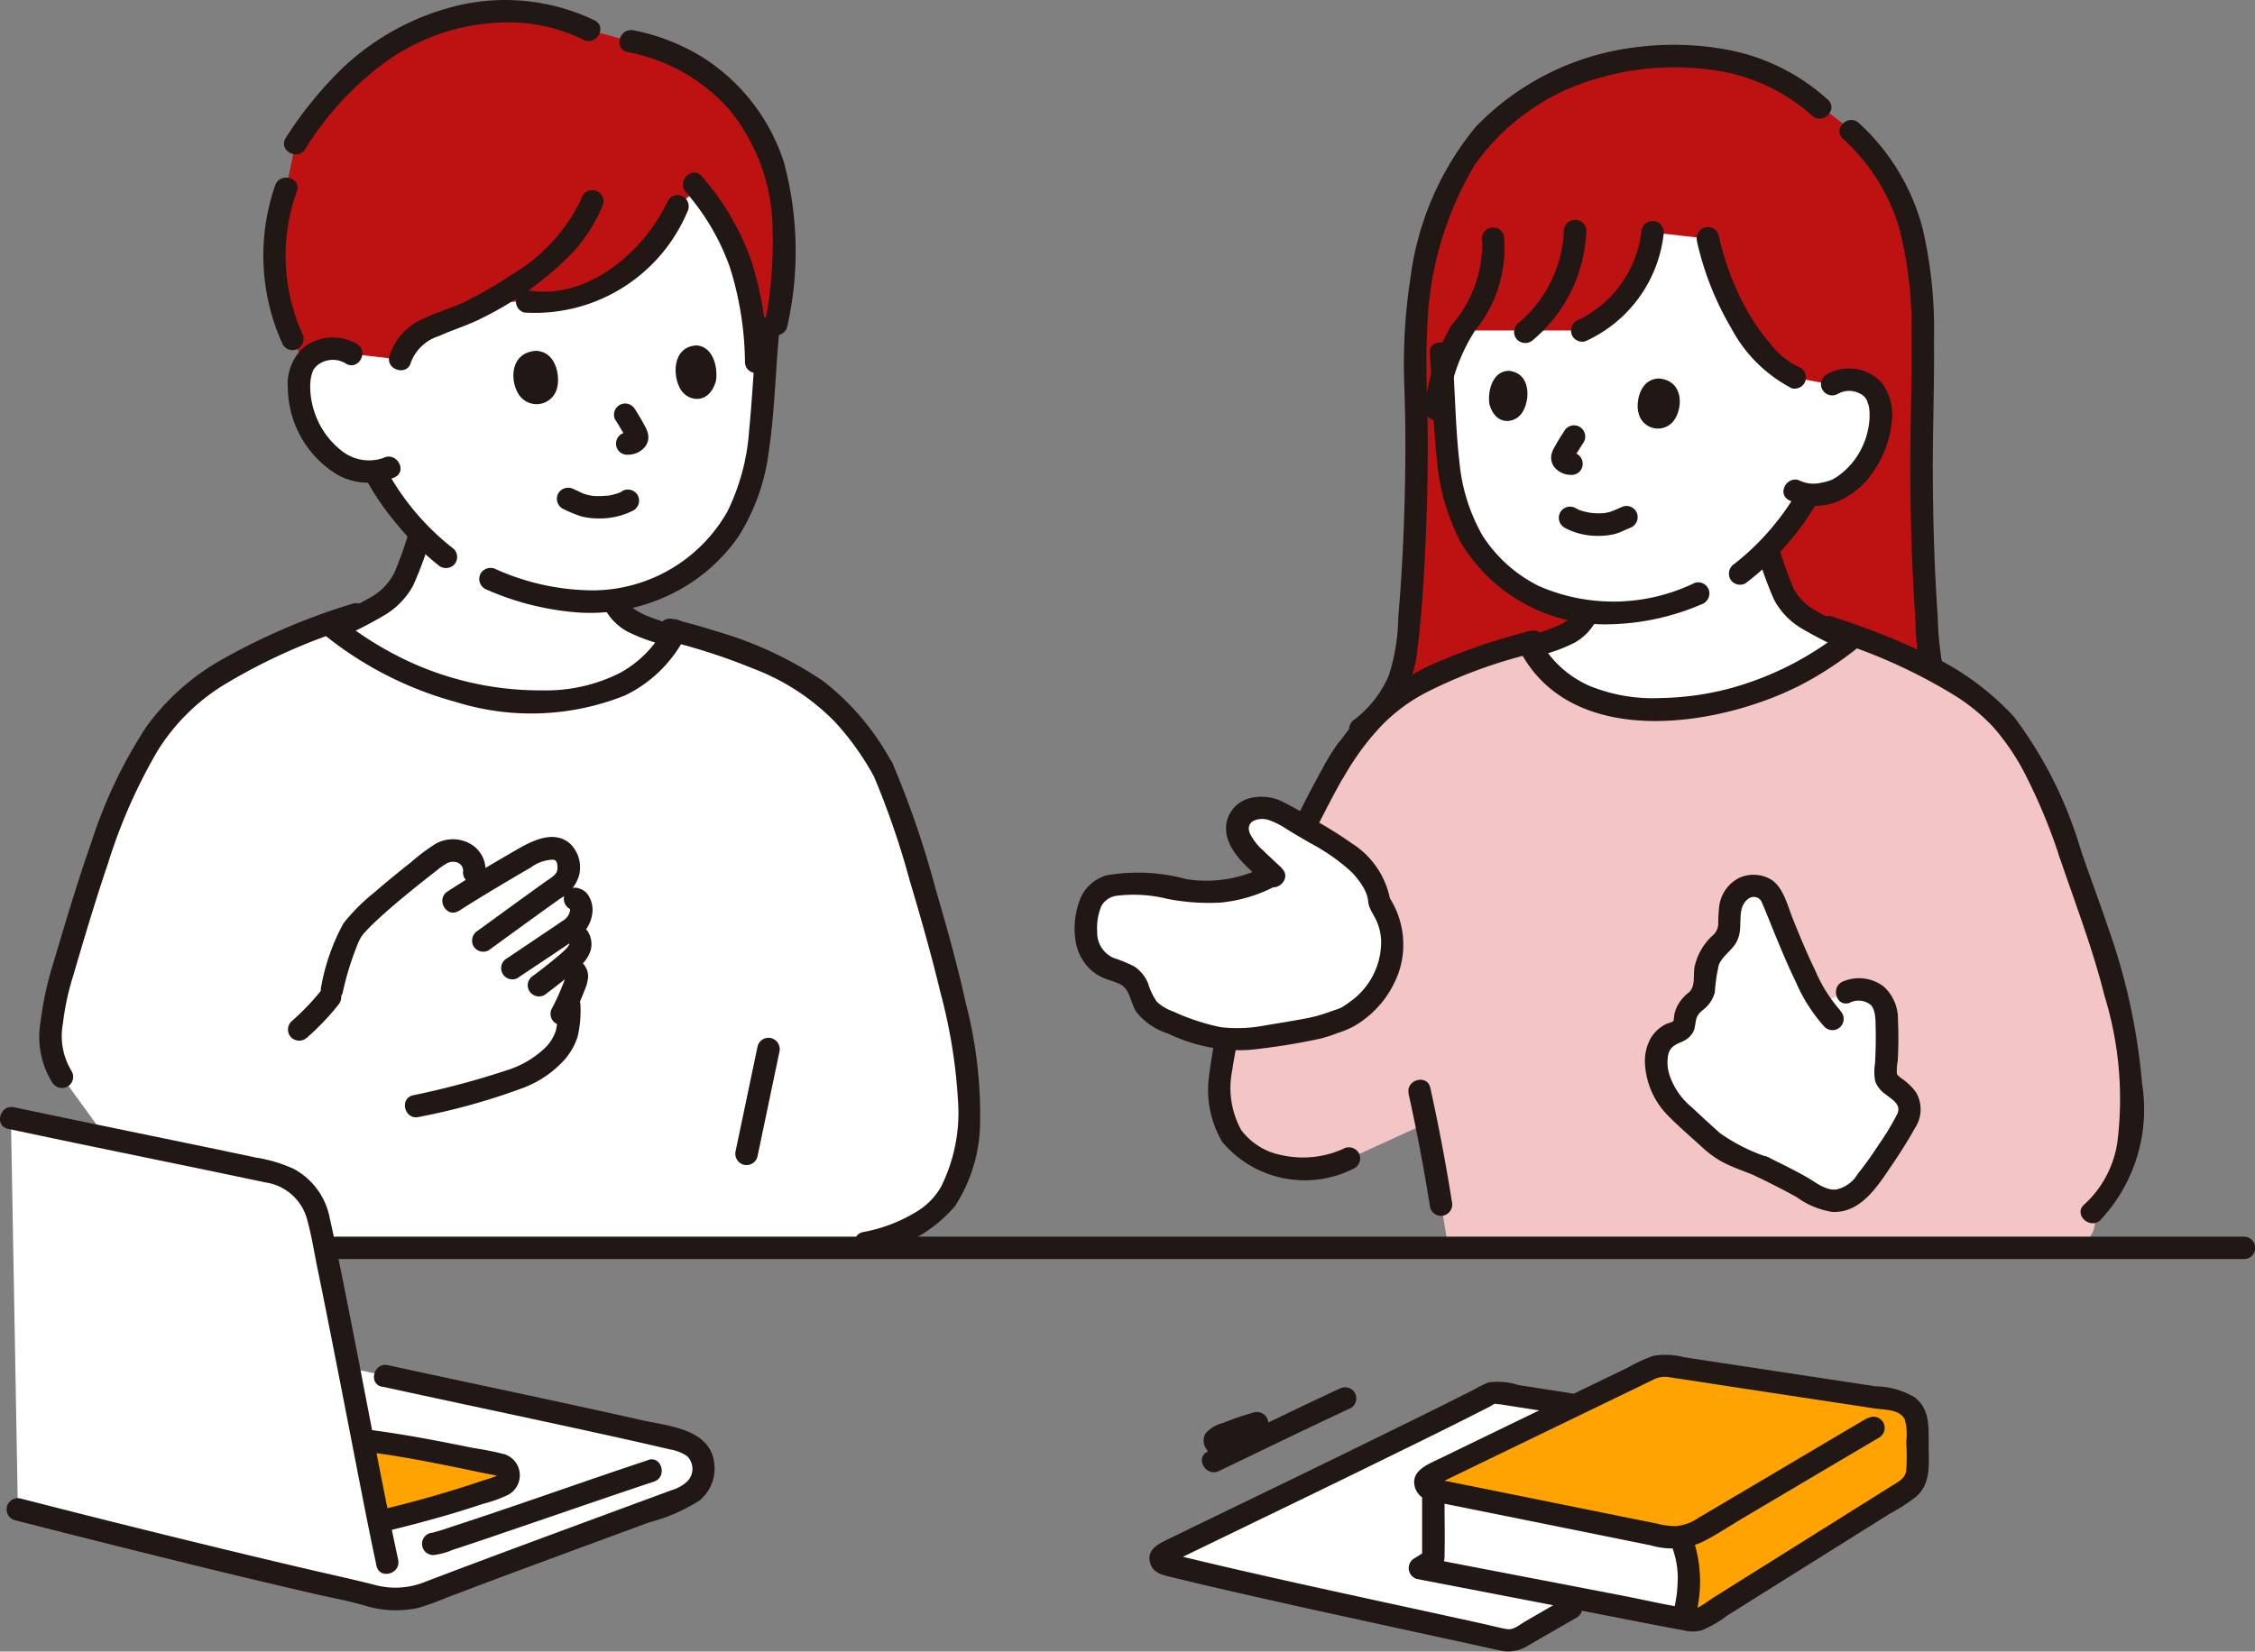 <svg xmlns="http://www.w3.org/2000/svg" width="65" height="47.62" viewBox="0 0 65 47.62">
  <rect x="0" y="0" width="65" height="47.62" fill="#808080" stroke="none"/>
  <g id="c" transform="translate(0 -0.001)">
    <g id="d" transform="translate(0 0.001)">
      <path id="パス_12048" data-name="パス 12048" d="M4.119,211.256c-.7-.177-1.361-.345-1.953-.5l-.2-11.282c2.546.542,5.272,1.085,7.582,1.583a1.7,1.7,0,0,1,1.284,1.346c.227,1.021.545,2.619.868,4.272l1.049.23c3.055.668,5.94,1.26,8.435,1.842.4.128.744.31.744.827a.952.952,0,0,1-.74.906c-2.426.9-4.861,1.778-7.276,2.708a2.491,2.491,0,0,1-1.756,0C9.589,212.613,6.585,211.877,4.119,211.256Z" transform="translate(-1.651 -167.24)" fill="#fff"/>
      <path id="パス_12049" data-name="パス 12049" d="M260.837,267.5a3.588,3.588,0,0,1,0,2.006l-.013.068-2.883-.554-4.711-.908.391-.242v-1.8l.04-.205c2.206.443,5.113,1.034,6.61,1.335a1.478,1.478,0,0,0,.28.027Z" transform="translate(-212.306 -222.899)" fill="#fff"/>
      <path id="パス_12050" data-name="パス 12050" d="M214.866,251.468v1.8l-.391.242,4.711.908-.36.246c-.6.349-.882.511-1.529.884a.483.483,0,0,1-.344.053c-2.919-.65-6.9-1.479-9.824-2.2a.164.164,0,0,1-.032-.305c1.542-.753,7.145-3.442,9.446-4.625a.163.163,0,0,1,.107-.016l2.3.362-4.2,2.031a.211.211,0,0,0,.052.4l.1.021Z" transform="translate(-173.55 -208.297)" fill="#fff"/>
      <path id="パス_12051" data-name="パス 12051" d="M66.87,28.77c-.1.956-.153,1.911-.223,2.791a5.438,5.438,0,0,1-1.584,3.817,4.9,4.9,0,0,1-2.677,1.245l.009.023a1.338,1.338,0,0,0,.781.694c.242.1.58.219.93.336a3.514,3.514,0,0,1-1.625,1.457,5.409,5.409,0,0,1-2.235.414,9.544,9.544,0,0,1-5.622-1.9l-.286-.226c.111-.048.217-.095.313-.142a3.693,3.693,0,0,0,1.628-1.128,3.417,3.417,0,0,0,.281-.66l.272-.794a8.876,8.876,0,0,1-.83-1s-.287-.416-.41-.654l-.054-.13a1.859,1.859,0,0,1-.931-.183,2.528,2.528,0,0,1-.988-1.1,2.356,2.356,0,0,1-.181-1.73.871.871,0,0,1,.709-.521.965.965,0,0,1,.7.133s-1.946-6.477,7.777-6.477c4.821,0,4.245,5.731,4.245,5.731Z" transform="translate(-44.721 -19.316)" fill="#fff"/>
      <path id="パス_12052" data-name="パス 12052" d="M242.6,29.442a3.551,3.551,0,0,0,1.048-1.268,3.412,3.412,0,0,0,.3-1.233,56.757,56.757,0,0,0,.242-7.479c-.115-3.506.8-6.049,2.238-7.441a7.774,7.774,0,0,1,5.021-1.982,6.057,6.057,0,0,1,4.333,1.42,6.3,6.3,0,0,1,2.993,5.365c.028.372.034,1.24.044,2.436a64.828,64.828,0,0,0,.189,7.975,3.664,3.664,0,0,0,.3,1.281,3.883,3.883,0,0,0,1.2,1.247" transform="translate(-203.393 -8.418)" fill="#bd1112"/>
      <path id="パス_12053" data-name="パス 12053" d="M332.324,39.025a2.971,2.971,0,0,1-1.2-1.441,8.877,8.877,0,0,1-.23-1.846c-.094-1.319-.132-2.641-.141-3.963s.046-2.66.032-3.99a12.865,12.865,0,0,0-.328-3.244,6.261,6.261,0,0,0-1.838-3.036c-.307-.279-.766.177-.457.457a5.583,5.583,0,0,1,1.616,2.556,11.422,11.422,0,0,1,.359,3.2c.014,1.34-.041,2.679-.032,4.02s.046,2.667.142,4a8.355,8.355,0,0,0,.3,2.15,3.827,3.827,0,0,0,1.459,1.7.325.325,0,0,0,.442-.116.331.331,0,0,0-.116-.442h0Z" transform="translate(-275.039 -17.958)" fill="#211715"/>
      <path id="パス_12054" data-name="パス 12054" d="M268.544,45.814a.907.907,0,0,1,.661-.113.819.819,0,0,1,.657.5,2.213,2.213,0,0,1-.2,1.622,2.373,2.373,0,0,1-.946,1.013,1.727,1.727,0,0,1-.942.148c.274-.179-.384.737-.384.737a8.512,8.512,0,0,1-.714.846l.278.811a3.218,3.218,0,0,0,.264.62,3.468,3.468,0,0,0,1.529,1.06c.09.044.189.088.294.133l-.269.212a8.963,8.963,0,0,1-5.28,1.78,5.081,5.081,0,0,1-2.1-.389,3.293,3.293,0,0,1-1.541-1.395c.334-.112.657-.223.888-.32a1.257,1.257,0,0,0,.734-.652c0-.006.008-.022.016-.047a4.58,4.58,0,0,1-2.637-1.23,5.108,5.108,0,0,1-1.425-3.611c-.039-.628-.07-1.3-.115-1.976a5.349,5.349,0,0,1,.547-1.3h3.47a2.874,2.874,0,0,0,1.5-1.327,4.535,4.535,0,0,0,.535-1.5l1.6.182a9.46,9.46,0,0,0,.613,1.826,4.909,4.909,0,0,0,1.89,2.181l1.082.2Z" transform="translate(-215.731 -34.735)" fill="#fff"/>
      <path id="パス_12055" data-name="パス 12055" d="M264.833,109.469c.5-.189,1.017-.342,1.523-.521a4.539,4.539,0,0,0,.728-.294,1.556,1.556,0,0,0,.631-.671.332.332,0,0,0-.116-.442.326.326,0,0,0-.442.116c-.208.441-.65.556-1.082.706-.47.163-.947.307-1.413.483a.332.332,0,0,0-.226.4.326.326,0,0,0,.4.226h0Z" transform="translate(-221.69 -90.127)" fill="#211715"/>
      <path id="パス_12056" data-name="パス 12056" d="M313.451,97.125a11.1,11.1,0,0,0,.458,1.252,2.12,2.12,0,0,0,.777.828,11.908,11.908,0,0,0,2.062.964.325.325,0,0,0,.4-.226.331.331,0,0,0-.226-.4,12.252,12.252,0,0,1-1.831-.85,1.552,1.552,0,0,1-.61-.62,9.01,9.01,0,0,1-.4-1.123c-.134-.391-.759-.223-.623.172Z" transform="translate(-262.778 -81.099)" fill="#211715"/>
      <path id="パス_12057" data-name="パス 12057" d="M278.235,90.88a2,2,0,0,0,.936.235,1.969,1.969,0,0,0,.483-.046,1.377,1.377,0,0,0,.23-.079l.142-.062.053-.024c.005,0,.093-.039.029-.013a.332.332,0,0,0,.226-.4.326.326,0,0,0-.4-.226c-.093.038-.184.079-.276.119-.006,0-.061.026-.025.011s-.017.006-.024.008c-.029.011-.058.02-.087.027s-.064.016-.1.021a.292.292,0,0,0-.045.007c.018-.007.061-.007.017,0-.068.005-.136.009-.2.008s-.131-.008-.2-.012c-.047,0,.059.01.013,0l-.048-.008q-.054-.009-.107-.021a1.637,1.637,0,0,1-.179-.052c-.011,0-.072-.019-.023-.008s0,0-.01-.005c-.028-.014-.055-.027-.082-.043a.323.323,0,0,0-.326.558h0Z" transform="translate(-233.139 -75.665)" fill="#211715"/>
      <path id="パス_12058" data-name="パス 12058" d="M292.113,68.491c-.065-.295.047-.952.6-.964.72.064.693.867.419,1.223a.572.572,0,0,1-1.016-.26Z" transform="translate(-244.891 -56.614)" fill="#211715"/>
      <path id="パス_12059" data-name="パス 12059" d="M265.591,67.121c-.058-.3.047-.955.551-.969.659.06.631.866.379,1.225-.206.294-.751.377-.93-.256Z" transform="translate(-222.657 -55.461)" fill="#211715"/>
      <path id="パス_12060" data-name="パス 12060" d="M277.051,76.105c-.1.148-.194.3-.278.455a.816.816,0,0,0-.087.2.445.445,0,0,0,.1.407.628.628,0,0,0,.25.165.806.806,0,0,0,.194.037l-.086-.011.029,0a.346.346,0,0,0,.249-.033.323.323,0,0,0,.116-.442.32.32,0,0,0-.193-.149c-.043-.008-.087-.013-.13-.018l.086.011a.369.369,0,0,1-.093-.023l.077.033a.32.32,0,0,1-.057-.034l.065.051a.352.352,0,0,1-.057-.057l.051.065a.085.085,0,0,1-.01-.019l.033.077a.091.091,0,0,1,0-.021l.011.086a.185.185,0,0,1,0-.033l-.011.086a.289.289,0,0,1,.016-.057l-.033.077a2.242,2.242,0,0,1,.158-.282q.078-.127.16-.252a.323.323,0,1,0-.558-.326h0Z" transform="translate(-231.961 -63.674)" fill="#211715"/>
      <path id="パス_12061" data-name="パス 12061" d="M308.833,89.742a7.831,7.831,0,0,0,1.291-1.241,6.874,6.874,0,0,0,.728-1.033.323.323,0,1,0-.558-.326,5.638,5.638,0,0,1-.326.508c-.107.154-.183.25-.3.394a7.2,7.2,0,0,1-1.16,1.14.334.334,0,0,0-.116.442.325.325,0,0,0,.442.116h0Z" transform="translate(-258.515 -72.926)" fill="#211715"/>
      <path id="パス_12062" data-name="パス 12062" d="M262.655,68.016a5.37,5.37,0,0,1-4.495.1,4.1,4.1,0,0,1-1.633-1.459,5.248,5.248,0,0,1-.664-2.109c-.122-1.043-.123-2.1-.21-3.148-.034-.412-.681-.415-.646,0,.083,1,.093,2.016.2,3.018a6.332,6.332,0,0,0,.679,2.413,4.863,4.863,0,0,0,4.033,2.385,7.067,7.067,0,0,0,2.912-.573.334.334,0,0,0,.226-.4.325.325,0,0,0-.4-.226Z" transform="translate(-213.794 -51.215)" fill="#211715"/>
      <path id="パス_12063" data-name="パス 12063" d="M319.678,66.491a.647.647,0,0,1,.607-.023.429.429,0,0,1,.252.256c-.049-.1.014.051.021.074a.961.961,0,0,1,.025.125,1.716,1.716,0,0,1,0,.371,2.183,2.183,0,0,1-.152.612,2.153,2.153,0,0,1-.765.965,1.8,1.8,0,0,1-.16.094c-.074.038.064-.021-.029.012a1.777,1.777,0,0,1-.294.078A.942.942,0,0,1,318.6,69c-.369-.192-.7.366-.326.558a1.748,1.748,0,0,0,1.388.036,2.333,2.333,0,0,0,1.083-.93,2.932,2.932,0,0,0,.472-1.275,1.566,1.566,0,0,0-.275-1.223,1.292,1.292,0,0,0-1.591-.235.323.323,0,0,0,.326.558h0Z" transform="translate(-266.702 -55.133)" fill="#211715"/>
      <path id="パス_12064" data-name="パス 12064" d="M302.625,41a8.563,8.563,0,0,0,.978,2.484,4.126,4.126,0,0,0,1.751,1.749.325.325,0,0,0,.4-.226.332.332,0,0,0-.226-.4,2.226,2.226,0,0,1-.748-.608,6.321,6.321,0,0,1-.681-.949,8,8,0,0,1-.849-2.225.323.323,0,0,0-.623.172h0Z" transform="translate(-253.709 -34.039)" fill="#211715"/>
      <path id="パス_12065" data-name="パス 12065" d="M282.21,39.673a3.265,3.265,0,0,1-1.8,2.605.332.332,0,0,0-.226.4.326.326,0,0,0,.4.226,3.865,3.865,0,0,0,2.256-3.057.332.332,0,0,0-.226-.4.326.326,0,0,0-.4.226h0Z" transform="translate(-234.89 -33.063)" fill="#211715"/>
      <path id="パス_12066" data-name="パス 12066" d="M271.5,39.547a3.692,3.692,0,0,1-1.342,2.679.326.326,0,0,0,0,.457.33.33,0,0,0,.457,0,4.325,4.325,0,0,0,1.532-3.137.323.323,0,1,0-.646,0h0Z" transform="translate(-226.421 -32.885)" fill="#211715"/>
      <path id="パス_12067" data-name="パス 12067" d="M254.848,45.91a5.236,5.236,0,0,1,.8-2.338,3.783,3.783,0,0,0,.836-2.743.326.326,0,0,0-.4-.226.331.331,0,0,0-.226.4,3.579,3.579,0,0,1-.894,2.42,5.768,5.768,0,0,0-.747,2.317.334.334,0,0,0,.226.4.325.325,0,0,0,.4-.226h0Z" transform="translate(-213.135 -34.033)" fill="#211715"/>
      <path id="パス_12068" data-name="パス 12068" d="M241.089,28a3.931,3.931,0,0,0,1.005-1.1,3.552,3.552,0,0,0,.481-1.465c.121-.968.18-1.946.228-2.92q.077-1.582.072-3.167c0-1.035-.076-2.071-.018-3.106a9.776,9.776,0,0,1,1.361-4.772,6.488,6.488,0,0,1,3.73-2.56,7.761,7.761,0,0,1,3.084-.2,5.335,5.335,0,0,1,2.919,1.322c.309.276.768-.179.457-.457a5.92,5.92,0,0,0-2.718-1.406,8.432,8.432,0,0,0-2.757-.115,7.683,7.683,0,0,0-4.673,2.3,8.556,8.556,0,0,0-1.885,4.369,16.192,16.192,0,0,0-.174,3.148c.038,1.053.036,2.11.01,3.165-.029,1.156-.086,2.313-.187,3.466a5.638,5.638,0,0,1-.273,1.674,3.156,3.156,0,0,1-.987,1.268.334.334,0,0,0-.116.442.325.325,0,0,0,.442.116h0Z" transform="translate(-201.72 -6.699)" fill="#211715"/>
      <path id="パス_12069" data-name="パス 12069" d="M242.011,119.748a18.077,18.077,0,0,0-.919-2.256,6.066,6.066,0,0,0-1.5-2.031,12.547,12.547,0,0,0-3.786-1.973l-.126.1-.291.229a8.963,8.963,0,0,1-5.28,1.78,5.081,5.081,0,0,1-2.1-.389,3.257,3.257,0,0,1-1.6-1.521c-.168.043-.44.113-.556.147a9.65,9.65,0,0,0-3.745,1.842,7.86,7.86,0,0,0-.868,1.026,31.983,31.983,0,0,0-2.955,6.2,20.094,20.094,0,0,0-.78,3.424,2.919,2.919,0,0,0,.242,1.392,2.666,2.666,0,0,0,3.484.835l2.228-1.019q.238,1.169.424,2.347l.208,1.25H242.2c.8-.472.449-1.022.449-1.022a4.118,4.118,0,0,0,1.129-3.454,12.932,12.932,0,0,0-.458-2.87c-.425-1.716-.849-2.673-1.308-4.036" transform="translate(-182.342 -95.147)" fill="#f4c5c5"/>
      <path id="パス_12070" data-name="パス 12070" d="M217.419,246.835l-1.808-.284a1.962,1.962,0,0,0-.854-.075,3.448,3.448,0,0,0-.428.212q-.92.467-1.846.92-2.2,1.083-4.4,2.147l-1.859.9-.7.341c-.286.139-.639.309-.516.7.076.245.291.317.517.373l.725.175q.736.175,1.474.342,1.559.355,3.122.694c1.142.25,2.285.5,3.428.747l.783.173a1.053,1.053,0,0,0,.843-.137l1.4-.807a.323.323,0,0,0-.326-.558l-1.157.669c-.157.091-.338.255-.525.223-.24-.041-.479-.106-.718-.159q-1.4-.308-2.8-.611c-1.917-.418-3.835-.835-5.743-1.295l-.328-.08a1.065,1.065,0,0,0-.117-.029l-.058-.014q-.084.36.064.276a1.122,1.122,0,0,0,.252-.122l.649-.315,1.7-.824q2.074-1,4.144-2.018,1.026-.5,2.049-1.017l.413-.209a.916.916,0,0,1,.188-.1c-.12.026.111.036.117.037l.231.037,1.923.3a.333.333,0,0,0,.4-.226.326.326,0,0,0-.226-.4h0Z" transform="translate(-171.851 -206.618)" fill="#211715"/>
      <path id="パス_12071" data-name="パス 12071" d="M61.151,7.1l-.569.514c-.725,1.575-2.516,3.022-4.335,2.748h-1.1c-.23.129-.459.247-.68.357-.684.264-1.718.535-1.886,1.31l-1.407-.164a.965.965,0,0,0-.7-.133.9.9,0,0,0-.656.415l-.336-.7A5.8,5.8,0,0,1,49.294,7.1L49.562,5.8a8.556,8.556,0,0,1,3.361-3.181q.227-.111.463-.2a5.754,5.754,0,0,1,4.64.106l1.188.326A5.289,5.289,0,0,1,63.2,6.059,9.125,9.125,0,0,1,63.422,11h-.65q-.023-.234-.059-.467a7.064,7.064,0,0,0-1.67-3.56" transform="translate(-41.047 -1.663)" fill="#bd1112"/>
      <path id="パス_12072" data-name="パス 12072" d="M55.887,93.8a10.474,10.474,0,0,1-.42,1.174,1.677,1.677,0,0,1-.67.694,13.076,13.076,0,0,1-1.954.907.334.334,0,0,0-.226.4.325.325,0,0,0,.4.226,12.661,12.661,0,0,0,2.191-1.025,2.239,2.239,0,0,0,.807-.847,10.867,10.867,0,0,0,.5-1.355c.135-.394-.489-.564-.623-.172Z" transform="translate(-44.104 -78.451)" fill="#211715"/>
      <path id="パス_12073" data-name="パス 12073" d="M110.66,106.682c-.5-.187-1-.34-1.5-.514-.457-.159-.942-.289-1.165-.761a.326.326,0,0,0-.442-.116.33.33,0,0,0-.116.442,1.64,1.64,0,0,0,.665.706,4.767,4.767,0,0,0,.77.311c.538.191,1.087.354,1.621.555a.326.326,0,0,0,.4-.226.33.33,0,0,0-.226-.4h0Z" transform="translate(-90.037 -88.24)" fill="#211715"/>
      <path id="パス_12074" data-name="パス 12074" d="M101.2,87.193c-.025.014-.051.027-.077.039-.044.021.005-.01.014-.006-.006,0-.037.014-.044.016a1.67,1.67,0,0,1-.2.057l-.1.02c-.008,0-.065.01-.021,0s-.014,0-.022,0a2.188,2.188,0,0,1-.223.012c-.069,0-.137,0-.205-.01s.011,0,.012,0a.409.409,0,0,0-.048-.008q-.047-.008-.093-.02c-.029-.007-.058-.016-.087-.026-.007,0-.077-.029-.039-.014s-.023-.011-.028-.013c-.079-.036-.157-.075-.237-.109a.332.332,0,0,0-.442.116.327.327,0,0,0,.116.442,4,4,0,0,0,.534.224,2.013,2.013,0,0,0,.517.062,2.107,2.107,0,0,0,1-.233.326.326,0,0,0,.116-.442.33.33,0,0,0-.442-.116h0Z" transform="translate(-83.265 -73.027)" fill="#211715"/>
      <path id="パス_12075" data-name="パス 12075" d="M92.835,63.629c.075-.313-.032-1.014-.617-1.037-.768.054-.754.91-.469,1.294a.609.609,0,0,0,1.087-.257Z" transform="translate(-76.771 -52.477)" fill="#211715"/>
      <path id="パス_12076" data-name="パス 12076" d="M121.655,62.667c.067-.314-.033-1.018-.569-1.042-.7.052-.687.911-.426,1.3C120.875,63.239,121.453,63.337,121.655,62.667Z" transform="translate(-101.022 -51.666)" fill="#211715"/>
      <path id="パス_12077" data-name="パス 12077" d="M109.567,72.437c.056.088.11.177.162.266a2.947,2.947,0,0,1,.161.3l-.033-.077a.309.309,0,0,1,.021.073l-.011-.086a.194.194,0,0,1,0,.035l.011-.086a.1.1,0,0,1-.006.022l.033-.077a.1.1,0,0,1-.011.02l.051-.065a.366.366,0,0,1-.062.059l.065-.051a.344.344,0,0,1-.061.035l.077-.033a.363.363,0,0,1-.083.021l.086-.011c-.05.006-.1.011-.15.02a.325.325,0,0,0-.193.149.323.323,0,0,0,.116.442.366.366,0,0,0,.249.033l.023,0-.086.011a.949.949,0,0,0,.2-.034.653.653,0,0,0,.257-.16.448.448,0,0,0,.118-.412.779.779,0,0,0-.088-.219c-.088-.169-.187-.333-.289-.494a.34.34,0,0,0-.193-.149.323.323,0,0,0-.365.475h0Z" transform="translate(-91.823 -60.323)" fill="#211715"/>
      <path id="パス_12078" data-name="パス 12078" d="M67.816,85.373a7.311,7.311,0,0,1-1.935-2.268.323.323,0,1,0-.558.326,7.241,7.241,0,0,0,.735,1.085,8,8,0,0,0,1.3,1.314.333.333,0,0,0,.457,0,.325.325,0,0,0,0-.457h0Z" transform="translate(-54.732 -69.542)" fill="#211715"/>
      <path id="パス_12079" data-name="パス 12079" d="M85.614,64.344a8.022,8.022,0,0,0,2.745.689,5.315,5.315,0,0,0,2.577-.506,5.066,5.066,0,0,0,1.992-1.682,5.972,5.972,0,0,0,.878-2.458c.176-1.177.193-2.378.312-3.562A.326.326,0,0,0,93.8,56.5a.33.33,0,0,0-.323.323c-.1.995-.143,1.994-.24,2.989a6.284,6.284,0,0,1-.62,2.3,4.481,4.481,0,0,1-3.858,2.28,6.924,6.924,0,0,1-2.813-.607.334.334,0,0,0-.442.116.325.325,0,0,0,.116.442h0Z" transform="translate(-71.646 -47.37)" fill="#211715"/>
      <path id="パス_12080" data-name="パス 12080" d="M53.334,60.395a1.369,1.369,0,0,0-1.56.116,1.429,1.429,0,0,0-.432,1.163,2.966,2.966,0,0,0,1.448,2.5,1.877,1.877,0,0,0,1.635.06c.373-.185.046-.743-.326-.558a1.256,1.256,0,0,1-1.2-.2,2.33,2.33,0,0,1-.75-1.008,2.356,2.356,0,0,1-.16-.728A1.763,1.763,0,0,1,52,61.406a1.111,1.111,0,0,1,.031-.138q.012-.041.026-.082-.018.039,0,0a.37.37,0,0,1,.1-.145.554.554,0,0,1,.188-.128.713.713,0,0,1,.667.042c.354.221.679-.338.326-.558Z" transform="translate(-43.044 -50.474)" fill="#211715"/>
      <path id="パス_12081" data-name="パス 12081" d="M110.672,6.012a5.168,5.168,0,0,1,2.958,1.68,5.562,5.562,0,0,1,1.232,3.475,12.293,12.293,0,0,1-.207,2.6.332.332,0,0,0,.226.4.326.326,0,0,0,.4-.226,9.893,9.893,0,0,0-.092-4.745A5.636,5.636,0,0,0,112.9,6.2a5.919,5.919,0,0,0-2.051-.814c-.406-.081-.58.542-.172.623h0Z" transform="translate(-92.591 -4.512)" fill="#211715"/>
      <path id="パス_12082" data-name="パス 12082" d="M121.885,31.353a6.668,6.668,0,0,1,1.271,2.17,9.376,9.376,0,0,1,.435,2.739c.019.414.665.417.646,0a9.917,9.917,0,0,0-.48-2.975,7.494,7.494,0,0,0-1.414-2.391c-.275-.313-.73.145-.457.457h0Z" transform="translate(-102.117 -25.815)" fill="#211715"/>
      <path id="パス_12083" data-name="パス 12083" d="M96.437,34.981c-.679,1.451-2.265,2.838-3.97,2.6a.334.334,0,0,0-.4.226.325.325,0,0,0,.226.4,4.772,4.772,0,0,0,4.7-2.9.332.332,0,0,0-.116-.442.326.326,0,0,0-.442.116Z" transform="translate(-77.182 -29.196)" fill="#211715"/>
      <path id="パス_12084" data-name="パス 12084" d="M74.923,34.227a5.081,5.081,0,0,1-1.992,2.179,12.772,12.772,0,0,1-1.312.764c-.392.2-.824.309-1.22.5a1.753,1.753,0,0,0-1.014,1.1c-.1.4.525.577.623.172a1.266,1.266,0,0,1,.812-.758c.414-.19.847-.313,1.252-.525a9.472,9.472,0,0,0,2.517-1.8,4.6,4.6,0,0,0,.958-1.469.325.325,0,0,0-.226-.4.331.331,0,0,0-.4.226h0Z" transform="translate(-58.163 -28.496)" fill="#211715"/>
      <path id="パス_12085" data-name="パス 12085" d="M48.1,36.215a5.5,5.5,0,0,1-.154-4.1c.14-.393-.485-.562-.623-.172a6.162,6.162,0,0,0,.219,4.593.326.326,0,0,0,.442.116.331.331,0,0,0,.116-.442h0Z" transform="translate(-39.39 -26.6)" fill="#211715"/>
      <path id="パス_12086" data-name="パス 12086" d="M51.245,4.305a8.908,8.908,0,0,1,2.433-2.6A6.081,6.081,0,0,1,57.226.647a4.837,4.837,0,0,1,2.04.5c.371.186.7-.371.326-.558a5.951,5.951,0,0,0-4.061-.4A7.293,7.293,0,0,0,52.088,2.2a11.268,11.268,0,0,0-1.4,1.777c-.227.35.332.674.558.326Z" transform="translate(-42.451 -0.001)" fill="#211715"/>
      <path id="パス_12087" data-name="パス 12087" d="M35.55,125.015a20.594,20.594,0,0,0-.585-3.454c-.456-1.784-.751-2.738-1.139-4.019a18.643,18.643,0,0,0-.777-2.1h0a8.339,8.339,0,0,0-1.388-1.825,10.271,10.271,0,0,0-3.987-1.962c-.123-.036-.412-.111-.589-.155a3.484,3.484,0,0,1-1.71,1.618,5.409,5.409,0,0,1-2.235.414,9.545,9.545,0,0,1-5.622-1.9l-.31-.244-.134-.106a13.366,13.366,0,0,0-4.031,2.1,6.461,6.461,0,0,0-1.6,2.163A39.1,39.1,0,0,0,9.4,121.371c-.229.806-.583,2.234,0,2.986l1.278,1.759c1.679.347,3.345.688,4.837,1.009A1.7,1.7,0,0,1,16.8,128.47c.054.242.113.517.176.817h14.9l.695-.147c1.872-.4,2.353-1.24,2.558-1.674a5.777,5.777,0,0,0,.415-1.923c-.005-.175.012-.353,0-.528Z" transform="translate(-7.614 -93.305)" fill="#fff"/>
      <path id="パス_12088" data-name="パス 12088" d="M67.052,257.316c-.759-.149-1.513-.286-2.338-.385.167.857.325,1.665.462,2.347l.174-.043a32.79,32.79,0,0,0,3.274-.963.374.374,0,0,0,.3-.348.28.28,0,0,0-.229-.282c-.567-.109-1.107-.22-1.644-.326Z" transform="translate(-54.256 -215.409)" fill="#fea301"/>
      <path id="パス_12089" data-name="パス 12089" d="M12.049,244.106c2.077.454,4.159.889,6.236,1.345q.71.156,1.419.317l.651.15a1.225,1.225,0,0,1,.487.195.513.513,0,0,1,.015.713,1.077,1.077,0,0,1-.445.259l-.826.305c-2.1.776-4.206,1.548-6.3,2.346a2.265,2.265,0,0,1-1.443.089c-.464-.12-.932-.223-1.4-.331q-1.442-.332-2.879-.681-2.97-.718-5.93-1.479a.323.323,0,0,0-.172.623q2.788.715,5.585,1.4,1.51.367,3.023.718c.485.112.979.2,1.458.338a3.019,3.019,0,0,0,1.565.072,7.317,7.317,0,0,0,.813-.293l.861-.326q.842-.318,1.687-.63,1.651-.612,3.3-1.218a4.993,4.993,0,0,0,1.443-.629,1.193,1.193,0,0,0,.417-1.125c-.143-.944-1.335-1.023-2.074-1.189-2.437-.549-4.883-1.054-7.323-1.587-.405-.089-.579.534-.172.623h0Z" transform="translate(-1.034 -204.126)" fill="#211715"/>
      <path id="パス_12090" data-name="パス 12090" d="M11.478,210.557c-.478-2.225-.884-4.465-1.325-6.7-.209-1.057-.414-2.115-.65-3.166a2.037,2.037,0,0,0-1.053-1.418,4.239,4.239,0,0,0-1.073-.318l-1.192-.251c-1.927-.4-3.856-.793-5.781-1.2-.406-.086-.579.537-.172.623,1.672.356,3.348.7,5.022,1.044q1.2.248,2.393.5a1.462,1.462,0,0,1,1.188,1.007c.133.454.208.932.3,1.394q.171.83.335,1.662.366,1.845.722,3.692c.215,1.1.425,2.2.661,3.3.087.406.711.234.623-.172h0Z" transform="translate(0 -165.579)" fill="#211715"/>
      <path id="パス_12091" data-name="パス 12091" d="M64.41,257.94c.626-.152,1.249-.318,1.866-.5q.436-.131.869-.275a4.219,4.219,0,0,0,.72-.256.64.64,0,0,0-.075-1.172,8.287,8.287,0,0,0-.895-.181c-.3-.061-.607-.122-.911-.181-.72-.14-1.442-.263-2.169-.356a.325.325,0,0,0-.323.323.331.331,0,0,0,.323.323c.67.086,1.335.2,2,.333.329.064.656.13.985.2l.484.1c.088.017.179.03.266.052.115.029.029,0,.037-.008s-.023-.018,0-.021-.119.071-.048.038a3.551,3.551,0,0,1-.362.122q-.481.164-.967.311c-.652.2-1.31.375-1.972.535-.4.1-.233.721.172.623h0Z" transform="translate(-53.23 -213.802)" fill="#211715"/>
      <path id="パス_12092" data-name="パス 12092" d="M81.851,260.412c-1.885.625-3.755,1.3-5.642,1.915-.145.048-.29.1-.436.139-.042.013-.084.023-.126.037-.08.025-.036,0,.012,0a.323.323,0,0,0,0,.646,1.911,1.911,0,0,0,.553-.148c.382-.123.762-.252,1.141-.381,1.031-.35,2.061-.705,3.091-1.057q.788-.269,1.578-.533c.393-.13.225-.755-.172-.623h0Z" transform="translate(-63.171 -218.312)" fill="#211715"/>
      <path id="パス_12093" data-name="パス 12093" d="M367.191,150.709c.454,1.343.965,2.658,1.308,4.036a10.066,10.066,0,0,1,.369,4.2,3.028,3.028,0,0,1-.956,1.807c-.316.271.143.727.457.457a4.667,4.667,0,0,0,1.209-3.946,17.868,17.868,0,0,0-.98-4.5c-.249-.748-.532-1.484-.784-2.231-.132-.392-.757-.224-.623.172h0Z" transform="translate(-307.834 -126.022)" fill="#211715"/>
      <path id="パス_12094" data-name="パス 12094" d="M219.406,143.6a2.823,2.823,0,0,1-1.79.179,1.887,1.887,0,0,1-1.154-.722,2.522,2.522,0,0,1-.261-1.708,15.617,15.617,0,0,1,.381-1.793,20.157,20.157,0,0,1,.844-2.581c.379-.921.807-1.824,1.254-2.715.216-.429.437-.856.671-1.275a5.84,5.84,0,0,1,.448-.73.325.325,0,0,0-.116-.442.331.331,0,0,0-.442.116,5.543,5.543,0,0,0-.421.682c-.216.384-.42.775-.619,1.168-.491.968-.953,1.952-1.369,2.955a20.538,20.538,0,0,0-.912,2.8,14.84,14.84,0,0,0-.381,1.94,2.959,2.959,0,0,0,.377,1.927,3.108,3.108,0,0,0,3.816.755.326.326,0,0,0,.116-.442.331.331,0,0,0-.442-.116h0Z" transform="translate(-180.685 -110.476)" fill="#211715"/>
      <path id="パス_12095" data-name="パス 12095" d="M117.8,111.009a17.362,17.362,0,0,1,2.5.812,6.5,6.5,0,0,1,2.343,1.533,8.052,8.052,0,0,1,1.076,1.487.323.323,0,0,0,.558-.326,7.4,7.4,0,0,0-1.979-2.343,10.845,10.845,0,0,0-3.074-1.433c-.415-.134-.834-.247-1.257-.353a.323.323,0,0,0-.172.623h0Z" transform="translate(-98.573 -92.537)" fill="#211715"/>
      <path id="パス_12096" data-name="パス 12096" d="M67.293,110.218a3.187,3.187,0,0,1-1.332,1.382,4.725,4.725,0,0,1-2.229.5,9.017,9.017,0,0,1-4.22-1.014,9.858,9.858,0,0,1-1.593-1.031.333.333,0,0,0-.457,0,.325.325,0,0,0,0,.457,10.332,10.332,0,0,0,3.772,1.922,7.278,7.278,0,0,0,4.867-.183,3.793,3.793,0,0,0,1.751-1.71c.185-.371-.373-.7-.558-.326h0Z" transform="translate(-48.096 -92.195)" fill="#211715"/>
      <path id="パス_12097" data-name="パス 12097" d="M16.087,107.635a18.684,18.684,0,0,0-3.744,1.6,6.824,6.824,0,0,0-2.189,1.942,13.713,13.713,0,0,0-1.589,3.341c-.4,1.133-.74,2.287-1.083,3.438a9.569,9.569,0,0,0-.38,1.733,2.5,2.5,0,0,0,.338,1.75.333.333,0,0,0,.442.116A.326.326,0,0,0,8,121.115a1.939,1.939,0,0,1-.255-1.367,7.485,7.485,0,0,1,.3-1.394c.316-1.081.638-2.163,1-3.23a15.634,15.634,0,0,1,1.425-3.241,5.874,5.874,0,0,1,1.89-1.894,16.83,16.83,0,0,1,3.906-1.731c.394-.128.225-.752-.172-.623h0Z" transform="translate(-5.933 -90.226)" fill="#211715"/>
      <path id="パス_12098" data-name="パス 12098" d="M270.668,112.691c1.458,2.932,5.689,2.288,8.085,1.083a10.054,10.054,0,0,0,1.7-1.107.325.325,0,0,0,0-.457.331.331,0,0,0-.457,0,9.006,9.006,0,0,1-3.2,1.627,8.247,8.247,0,0,1-2,.287,4.835,4.835,0,0,1-2.1-.356,3.022,3.022,0,0,1-1.469-1.4c-.185-.373-.743-.045-.558.326h0Z" transform="translate(-226.894 -93.999)" fill="#211715"/>
      <path id="パス_12099" data-name="パス 12099" d="M296.972,165.43c-.165-.149-.93-.845-1.091-1.015-.522-.549-.791-1.689-.116-2.058.132-.065.3-.092.374-.22a.67.67,0,0,0,.053-.242.769.769,0,0,1,.318-.5.6.6,0,0,0,.249-.518c0-.109,0-.2,0-.223a1.442,1.442,0,0,1,.422-.884l.027-.022a.629.629,0,0,0,.261-.469c.01-.172.024-.342.02-.4a.96.96,0,0,1,.136-.5.617.617,0,0,1,.575-.3.51.51,0,0,1,.47.266,27,27,0,0,0,1.431,3.112c.309-.125.627-.257.755-.323a.753.753,0,0,1,1.019.263,1.143,1.143,0,0,1,.137.544,12.721,12.721,0,0,1-.025,1.483.476.476,0,0,0,.009.2.344.344,0,0,0,.108.141c.116.093.228.183.337.268a.607.607,0,0,1,.153.78,12.423,12.423,0,0,1-1.368,2,.966.966,0,0,1-1.234.189c-.494-.306-1.009-.561-1.554-.832a5.316,5.316,0,0,1-1.434-.719l-.031-.028Z" transform="translate(-247.629 -132.531)" fill="#fff"/>
      <path id="パス_12100" data-name="パス 12100" d="M312.524,180.265c.386.192.772.382,1.148.593a2.334,2.334,0,0,0,1.026.424c.829.039,1.314-.761,1.723-1.362.236-.346.458-.7.664-1.068a.971.971,0,0,0,.015-1.03,1.676,1.676,0,0,0-.4-.382c-.056-.044-.133-.1-.143-.139a1.414,1.414,0,0,1,.023-.367,11.247,11.247,0,0,0,.007-1.186,1.258,1.258,0,0,0-.41-.964,1.178,1.178,0,0,0-1.155-.154c-.389.138-.222.763.172.623a.56.56,0,0,1,.6.054c.156.144.146.463.151.692.008.336,0,.672-.019,1.008a1.463,1.463,0,0,0,.007.515.808.808,0,0,0,.306.375c.176.14.45.289.332.553a7.014,7.014,0,0,1-.544.9,9.775,9.775,0,0,1-.593.828.964.964,0,0,1-.625.458c-.325.032-.606-.222-.874-.37-.356-.2-.72-.377-1.084-.558s-.7.373-.326.558h0Z" transform="translate(-261.879 -146.339)" fill="#211715"/>
      <path id="パス_12101" data-name="パス 12101" d="M299,159.991a4.3,4.3,0,0,1-.731-1.172c-.232-.477-.434-.968-.633-1.46-.147-.363-.27-.9-.609-1.131a.994.994,0,0,0-.939-.063,1.062,1.062,0,0,0-.578.812,4.58,4.58,0,0,0-.029.479.461.461,0,0,1-.176.384,1.718,1.718,0,0,0-.5.864c-.059.252.037.592-.178.77a1.177,1.177,0,0,0-.321.379,1.052,1.052,0,0,0-.09.25c-.008.038-.016.174-.026.187-.033.04-.166.069-.207.089a.863.863,0,0,0-.145.084,1.056,1.056,0,0,0-.3.321,1.353,1.353,0,0,0-.167.763,2.3,2.3,0,0,0,.637,1.448c.314.321.657.617.989.918a3,3,0,0,0,.526.4c.343.2.723.306,1.08.469a.333.333,0,0,0,.442-.116.326.326,0,0,0-.116-.442,5.174,5.174,0,0,1-1.4-.7q-.408-.366-.807-.741a2.04,2.04,0,0,1-.638-.911,1.184,1.184,0,0,1-.047-.6c.051-.221.184-.289.38-.374a.673.673,0,0,0,.333-.272c.081-.144.058-.309.122-.455.057-.13.17-.188.267-.283a.932.932,0,0,0,.244-.423,4.648,4.648,0,0,1,.118-.8c.123-.277.4-.419.525-.687.144-.3.055-.616.131-.921.05-.2.257-.441.491-.3a.289.289,0,0,1,.1.141c.015.032.029.064.043.1.007.016.044.1.029.067.075.179.147.36.22.541.215.53.433,1.06.684,1.575a4.67,4.67,0,0,0,.821,1.28.323.323,0,0,0,.457-.457h0Z" transform="translate(-245.953 -130.854)" fill="#211715"/>
      <path id="パス_12102" data-name="パス 12102" d="M324.569,110.552a15.538,15.538,0,0,1,3.736,1.67,5.553,5.553,0,0,1,1.066.876,6.709,6.709,0,0,1,.955,1.419,16.372,16.372,0,0,1,.959,2.318c.135.391.76.223.623-.172a11.979,11.979,0,0,0-1.934-3.855,7.948,7.948,0,0,0-2.811-1.946,21.768,21.768,0,0,0-2.422-.934c-.4-.129-.566.5-.172.623h0Z" transform="translate(-271.928 -92.149)" fill="#211715"/>
      <path id="パス_12103" data-name="パス 12103" d="M251.19,193.058q.361,1.631.622,3.281a.326.326,0,0,0,.4.226.331.331,0,0,0,.226-.4q-.261-1.65-.622-3.281c-.09-.406-.713-.234-.623.172Z" transform="translate(-210.588 -161.52)" fill="#211715"/>
      <path id="パス_12104" data-name="パス 12104" d="M58.3,221.3h55a.323.323,0,0,0,0-.646h-55a.323.323,0,0,0,0,.646Z" transform="translate(-48.617 -184.997)" fill="#211715"/>
      <path id="パス_12105" data-name="パス 12105" d="M152.873,149.341a4.068,4.068,0,0,0,2.482-1.37,4.5,4.5,0,0,0,.724-2.366,12.756,12.756,0,0,0-.41-3.482c-.24-1.1-.548-2.193-.865-3.276a27.251,27.251,0,0,0-1.261-3.676.326.326,0,0,0-.442-.116.331.331,0,0,0-.116.442,23.7,23.7,0,0,1,1.065,3.08c.318,1.063.623,2.132.881,3.21a15.415,15.415,0,0,1,.513,3.155,4.781,4.781,0,0,1-.49,2.47,2,2,0,0,1-.617.662,4.491,4.491,0,0,1-1.633.644c-.406.088-.234.712.172.623h0Z" transform="translate(-127.829 -113.193)" fill="#211715"/>
      <path id="パス_12106" data-name="パス 12106" d="M131.815,185.405l-.633,3.02a.331.331,0,0,0,.226.4.326.326,0,0,0,.4-.226l.633-3.02a.331.331,0,0,0-.226-.4.326.326,0,0,0-.4.226Z" transform="translate(-109.976 -155.244)" fill="#211715"/>
      <path id="パス_12107" data-name="パス 12107" d="M306.5,252.95a.747.747,0,0,0,.027-.2q0-.616,0-1.233a.747.747,0,0,0-.247-.556c-1.366.8-4.487,2.652-6.053,3.574a1.425,1.425,0,0,1-.539.185l.1.282a3.641,3.641,0,0,1-.018,2.073l.186.036a.534.534,0,0,0,.384-.072l5.838-3.658a.745.745,0,0,0,.322-.431Z" transform="translate(-251.252 -210.403)" fill="#fea301"/>
      <path id="パス_12108" data-name="パス 12108" d="M254.22,246.884a.207.207,0,0,1,.1-.1l6.417-3.1a.748.748,0,0,1,.438-.066l6.583,1a.74.74,0,0,1,.384.181c-1.366.8-4.487,2.652-6.053,3.574a1.426,1.426,0,0,1-1,.169c-1.52-.3-4.494-.91-6.714-1.355a.212.212,0,0,1-.153-.295Z" transform="translate(-213.121 -204.233)" fill="#fea301"/>
      <path id="パス_12109" data-name="パス 12109" d="M199.14,146.071q-.274-.255-.544-.513c-.311-.3-.644-.724-.461-1.113a.718.718,0,0,1,.75-.341,2.1,2.1,0,0,1,.8.351c.509.314,1.043.592,1.528.942a2.172,2.172,0,0,1,.969,1.442,2.334,2.334,0,0,1,.362.989,2.45,2.45,0,0,1-1.351,2.342l-.694.249c-.438.1-1.113.205-1.557.271a5.792,5.792,0,0,1-1.118.085,5.359,5.359,0,0,1-1.65-.48,1.54,1.54,0,0,1-.719-.472c-.171-.245-.194-.583-.408-.793a2.067,2.067,0,0,0-.677-.314,1.086,1.086,0,0,1-.648-1,2.574,2.574,0,0,1,.05-.608,1.008,1.008,0,0,1,.294-.574,1.691,1.691,0,0,1,1.236-.24c.466.052,1.027.152,1.493.207a3.789,3.789,0,0,0,2.192-.406" transform="translate(-162.415 -120.809)" fill="#fff"/>
      <path id="パス_12110" data-name="パス 12110" d="M197.678,144.178c-.182-.17-.366-.339-.544-.513a1.581,1.581,0,0,1-.379-.485c-.152-.361.234-.476.518-.4a2.307,2.307,0,0,1,.56.283c.213.13.429.255.644.382a5.73,5.73,0,0,1,1.171.81,2.231,2.231,0,0,1,.363.456,1.235,1.235,0,0,1,.12.261c.032.1.026.221.066.321.071.176.186.327.248.51a1.491,1.491,0,0,1,.09.481,2.111,2.111,0,0,1-.9,1.745,2.26,2.26,0,0,1-.259.172c-.1.044-.207.074-.309.111a4.4,4.4,0,0,1-.683.193c-.388.074-.778.136-1.169.2a4.18,4.18,0,0,1-1.295.057,6.2,6.2,0,0,1-1.373-.452,1.32,1.32,0,0,1-.479-.285,1.852,1.852,0,0,1-.249-.524,1.079,1.079,0,0,0-.4-.492,3.918,3.918,0,0,0-.6-.246.794.794,0,0,1-.469-.753,1.662,1.662,0,0,1,.119-.739.591.591,0,0,1,.448-.3,4.027,4.027,0,0,1,1.456.09,6.211,6.211,0,0,0,1.539.107,4.288,4.288,0,0,0,1.544-.457c.37-.19.043-.748-.326-.558a3.663,3.663,0,0,1-2.205.34,5.327,5.327,0,0,0-2.3-.112,1.172,1.172,0,0,0-.751.65,2.312,2.312,0,0,0-.155,1.179,1.439,1.439,0,0,0,.407.859,1.353,1.353,0,0,0,.386.264c.171.077.366.112.528.205.261.15.28.551.441.786a1.9,1.9,0,0,0,.912.62,4.783,4.783,0,0,0,2.331.473,18.737,18.737,0,0,0,2.061-.327,3.758,3.758,0,0,0,.49-.16,2.54,2.54,0,0,0,.482-.2,2.911,2.911,0,0,0,1.294-1.576,2.5,2.5,0,0,0-.284-2.141l.044.163a2.462,2.462,0,0,0-1.129-1.721,11.665,11.665,0,0,0-1.013-.636,10.308,10.308,0,0,0-.962-.553,1.369,1.369,0,0,0-.989-.1.912.912,0,0,0-.639.7c-.129.75.658,1.328,1.136,1.773.3.283.763-.173.457-.457h0Z" transform="translate(-160.724 -119.144)" fill="#211715"/>
      <path id="パス_12111" data-name="パス 12111" d="M264.495,243.464c-1.626.955-3.245,1.921-4.87,2.878a1.391,1.391,0,0,1-.646.24,2.242,2.242,0,0,1-.559-.075l-1.122-.226-2.685-.543-1.436-.29-.63-.127-.365-.073a1.078,1.078,0,0,0-.119-.024q-.1-.034-.027.012a.108.108,0,0,1,.018.138c.014.031-.1.04.017.011a.748.748,0,0,0,.125-.061l.217-.105.508-.246,1.106-.535,4.018-1.944.282-.137a.7.7,0,0,1,.467-.066c.559.083,1.117.17,1.676.255l3.017.458,1.222.186c.279.042.72.02.862.317a1.6,1.6,0,0,1,.041.648,5.871,5.871,0,0,1,0,.829c-.033.222-.218.313-.391.421l-.747.468-2.919,1.829-1.493.936c-.164.1-.45.344-.62.336.023,0-.022,0-.028-.006-.674-.1-1.344-.259-2.013-.388l-5.611-1.081-.113-.022.077.591.274-.17a.464.464,0,0,0,.276-.429c.015-.572,0-1.146,0-1.718a.323.323,0,0,0-.646,0v1.8l.16-.279-.391.242a.327.327,0,0,0,.077.591l5.361,1.033c.779.15,1.558.306,2.339.45a1.071,1.071,0,0,0,.51,0,3.3,3.3,0,0,0,.741-.429l.814-.511,3.122-1.956.747-.468a5.335,5.335,0,0,0,.771-.5c.43-.389.35-.96.35-1.484,0-.5.042-1.01-.387-1.361a2.247,2.247,0,0,0-1.143-.328l-2.9-.441-1.758-.267-.862-.131a2.1,2.1,0,0,0-.887-.04,4.638,4.638,0,0,0-.724.333l-.882.427-2.276,1.1-2.3,1.115c-.348.169-.84.356-.679.846a.583.583,0,0,0,.5.374l.737.148q2.781.559,5.56,1.123a2.154,2.154,0,0,0,1.428-.077c.431-.206.838-.486,1.25-.729l2.681-1.587,1.214-.716a.323.323,0,0,0-.326-.558h0Z" transform="translate(-210.666 -202.579)" fill="#211715"/>
      <path id="パス_12112" data-name="パス 12112" d="M298.3,274.36a2.456,2.456,0,0,1,.131.98c0,.078-.009.155-.016.233,0,.043-.009.086-.015.129.008-.063-.009.059-.011.07-.023.142-.053.283-.089.422a.323.323,0,1,0,.623.172,3.853,3.853,0,0,0,0-2.178.323.323,0,1,0-.623.172h0Z" transform="translate(-250.076 -229.676)" fill="#211715"/>
      <path id="パス_12113" data-name="パス 12113" d="M214.854,249.94c1.264-.606,2.524-1.223,3.8-1.815a.326.326,0,0,0,.116-.442.331.331,0,0,0-.442-.116c-1.272.592-2.531,1.208-3.8,1.815-.375.18-.048.737.326.558h0Z" transform="translate(-179.719 -207.526)" fill="#211715"/>
      <path id="パス_12114" data-name="パス 12114" d="M215.42,252.748l-.058-.075-.037-.047c-.027-.035.029.047.009.011-.033-.062-.017-.026-.019.1,0,.1.014.128-.054.182-.044.035,0,.006.009,0l.035-.016.081-.036.041-.018c.068-.03-.046.019-.006,0l.175-.071a7.65,7.65,0,0,1,.731-.24.323.323,0,0,0-.172-.623,7.549,7.549,0,0,0-.9.306.977.977,0,0,0-.5.3.413.413,0,0,0,.01.43c.055.088.129.169.193.252a.323.323,0,0,0,.229.095.329.329,0,0,0,.229-.095.325.325,0,0,0,.095-.229.38.38,0,0,0-.095-.229h0Z" transform="translate(-180.006 -211.191)" fill="#211715"/>
      <path id="パス_12115" data-name="パス 12115" d="M241.942,112.513a16.826,16.826,0,0,0-2.492.821,6.572,6.572,0,0,0-2.367,1.575A8.319,8.319,0,0,0,236,116.4a.323.323,0,0,0,.558.326,7.569,7.569,0,0,1,1.1-1.493,4.991,4.991,0,0,1,1.31-.962,13.9,13.9,0,0,1,3.14-1.135.323.323,0,0,0-.172-.623h0Z" transform="translate(-197.826 -94.321)" fill="#211715"/>
      <path id="パス_12116" data-name="パス 12116" d="M53.03,183.873a2.424,2.424,0,0,0,.287.883,14.113,14.113,0,0,0,1.624,2.575" transform="translate(-44.46 -154.157)" fill="none"/>
      <path id="パス_12117" data-name="パス 12117" d="M57.8,154.123a8.4,8.4,0,0,1,.476-1.5c.019-.036.04-.071.061-.106.009-.015.058-.08.012-.021.042-.054.089-.106.136-.156.121-.13.25-.252.38-.371.308-.282.629-.55.954-.814q.216-.176.436-.348l.177-.139.089-.069a1.777,1.777,0,0,1,.287-.2c.22-.108.492,0,.458.27a.325.325,0,0,0,.323.323.331.331,0,0,0,.323-.323.86.86,0,0,0-.419-.818,1.014,1.014,0,0,0-1.035,0,5.78,5.78,0,0,0-.688.519c-.361.285-.719.576-1.066.878a5.513,5.513,0,0,0-.884.885,6.052,6.052,0,0,0-.641,1.821.323.323,0,0,0,.623.172h0Z" transform="translate(-47.92 -125.511)" fill="#211715"/>
      <path id="パス_12118" data-name="パス 12118" d="M89.864,160.953l.9-.6.579-.389a2.339,2.339,0,0,0,.361-.264,1.019,1.019,0,0,0,.308-.692.787.787,0,0,0-.1-.393.456.456,0,0,0-.243-.219l-.074-.026a.325.325,0,0,0-.4.226.331.331,0,0,0,.226.4l.074.026-.143-.083c-.039-.048,0,0,0,.005l.013.024q-.019-.048-.008-.015s.022.071.009.021,0,.031,0,.036-.007.063,0-.007c0,.018-.007.035-.011.053s-.012.035-.016.052c.014-.06,0,0-.012.023s-.066.1-.027.051c-.026.033-.058.06-.087.092s.066-.043.019-.013c-.108.069-.213.144-.32.215l-1.091.733-.283.19a.323.323,0,1,0,.326.558h0Z" transform="translate(-74.932 -132.763)" fill="#211715"/>
      <path id="パス_12119" data-name="パス 12119" d="M79.369,151.462c.458-.295.925-.575,1.392-.853.227-.135.454-.268.683-.4a1.13,1.13,0,0,1,.628-.225c.078.007.091.019.122.09a.481.481,0,0,1,.011.222c-.036.141-.211.229-.343.325q-.589.422-1.175.849l-.779.566a.333.333,0,0,0-.116.442.326.326,0,0,0,.442.116c.686-.5,1.371-1,2.062-1.492a1.122,1.122,0,0,0,.54-.671.954.954,0,0,0-.26-.909c-.539-.462-1.261.014-1.757.3-.6.349-1.194.7-1.776,1.079-.349.224-.025.784.326.558h0Z" transform="translate(-66.143 -125.197)" fill="#211715"/>
      <path id="パス_12120" data-name="パス 12120" d="M95.364,165.733a.412.412,0,0,1,.025.046c-.016-.04-.019-.043-.009-.01s.006.029,0,0,0-.029,0,0,0,.027,0-.026c0,.013-.006.026-.01.038-.013.058.035-.059,0-.005l-.04.065c-.031.051.047-.055.007-.008-.018.021-.035.042-.054.062a3.374,3.374,0,0,1-.3.268c-.126.106-.255.208-.385.309l-.041.032h0l-.085.065-.136.1a.353.353,0,0,0-.149.193.33.33,0,0,0,.033.249.327.327,0,0,0,.442.116c.281-.211.561-.426.83-.654a2.271,2.271,0,0,0,.3-.285.952.952,0,0,0,.2-.356.692.692,0,0,0-.079-.527.323.323,0,1,0-.558.326h0Z" transform="translate(-78.964 -138.54)" fill="#211715"/>
      <path id="パス_12121" data-name="パス 12121" d="M98.652,171.628c.012.006.057.038.013,0s.018.032-.023-.025,0,0,0,0-.03-.081-.018-.038-.008-.043,0-.046,0,.03,0,.034-.005.052,0-.009,0-.018,0,0a1.9,1.9,0,0,1-.1.275l-.031.077-.02.049c-.016.04.025-.058.008-.018-.026.06-.052.121-.079.181-.054.119-.111.236-.172.351a.323.323,0,0,0,.558.326,7.813,7.813,0,0,0,.389-.868,1.081,1.081,0,0,0,.092-.36.536.536,0,0,0-.287-.49.323.323,0,1,0-.326.558h0Z" transform="translate(-82.317 -143.39)" fill="#211715"/>
      <path id="パス_12122" data-name="パス 12122" d="M76.592,177.7a2.677,2.677,0,0,1-.058.738,1.234,1.234,0,0,1-.3.485,2.786,2.786,0,0,1-1.06.639,24.4,24.4,0,0,1-2.762.74c-.4.1-.233.719.172.623a18.58,18.58,0,0,0,3.043-.852,3.048,3.048,0,0,0,1.18-.824,1.9,1.9,0,0,0,.355-.64,3.275,3.275,0,0,0,.081-.91.323.323,0,0,0-.646,0h0Z" transform="translate(-60.512 -148.72)" fill="#211715"/>
      <path id="パス_12123" data-name="パス 12123" d="M51.9,177.412a7.139,7.139,0,0,0,.888-.929.351.351,0,0,0,.095-.229.329.329,0,0,0-.095-.229.325.325,0,0,0-.229-.095.313.313,0,0,0-.229.095,7.139,7.139,0,0,1-.888.929.325.325,0,0,0,0,.457.331.331,0,0,0,.457,0Z" transform="translate(-43.047 -147.498)" fill="#211715"/>
    </g>
  </g>
</svg>
